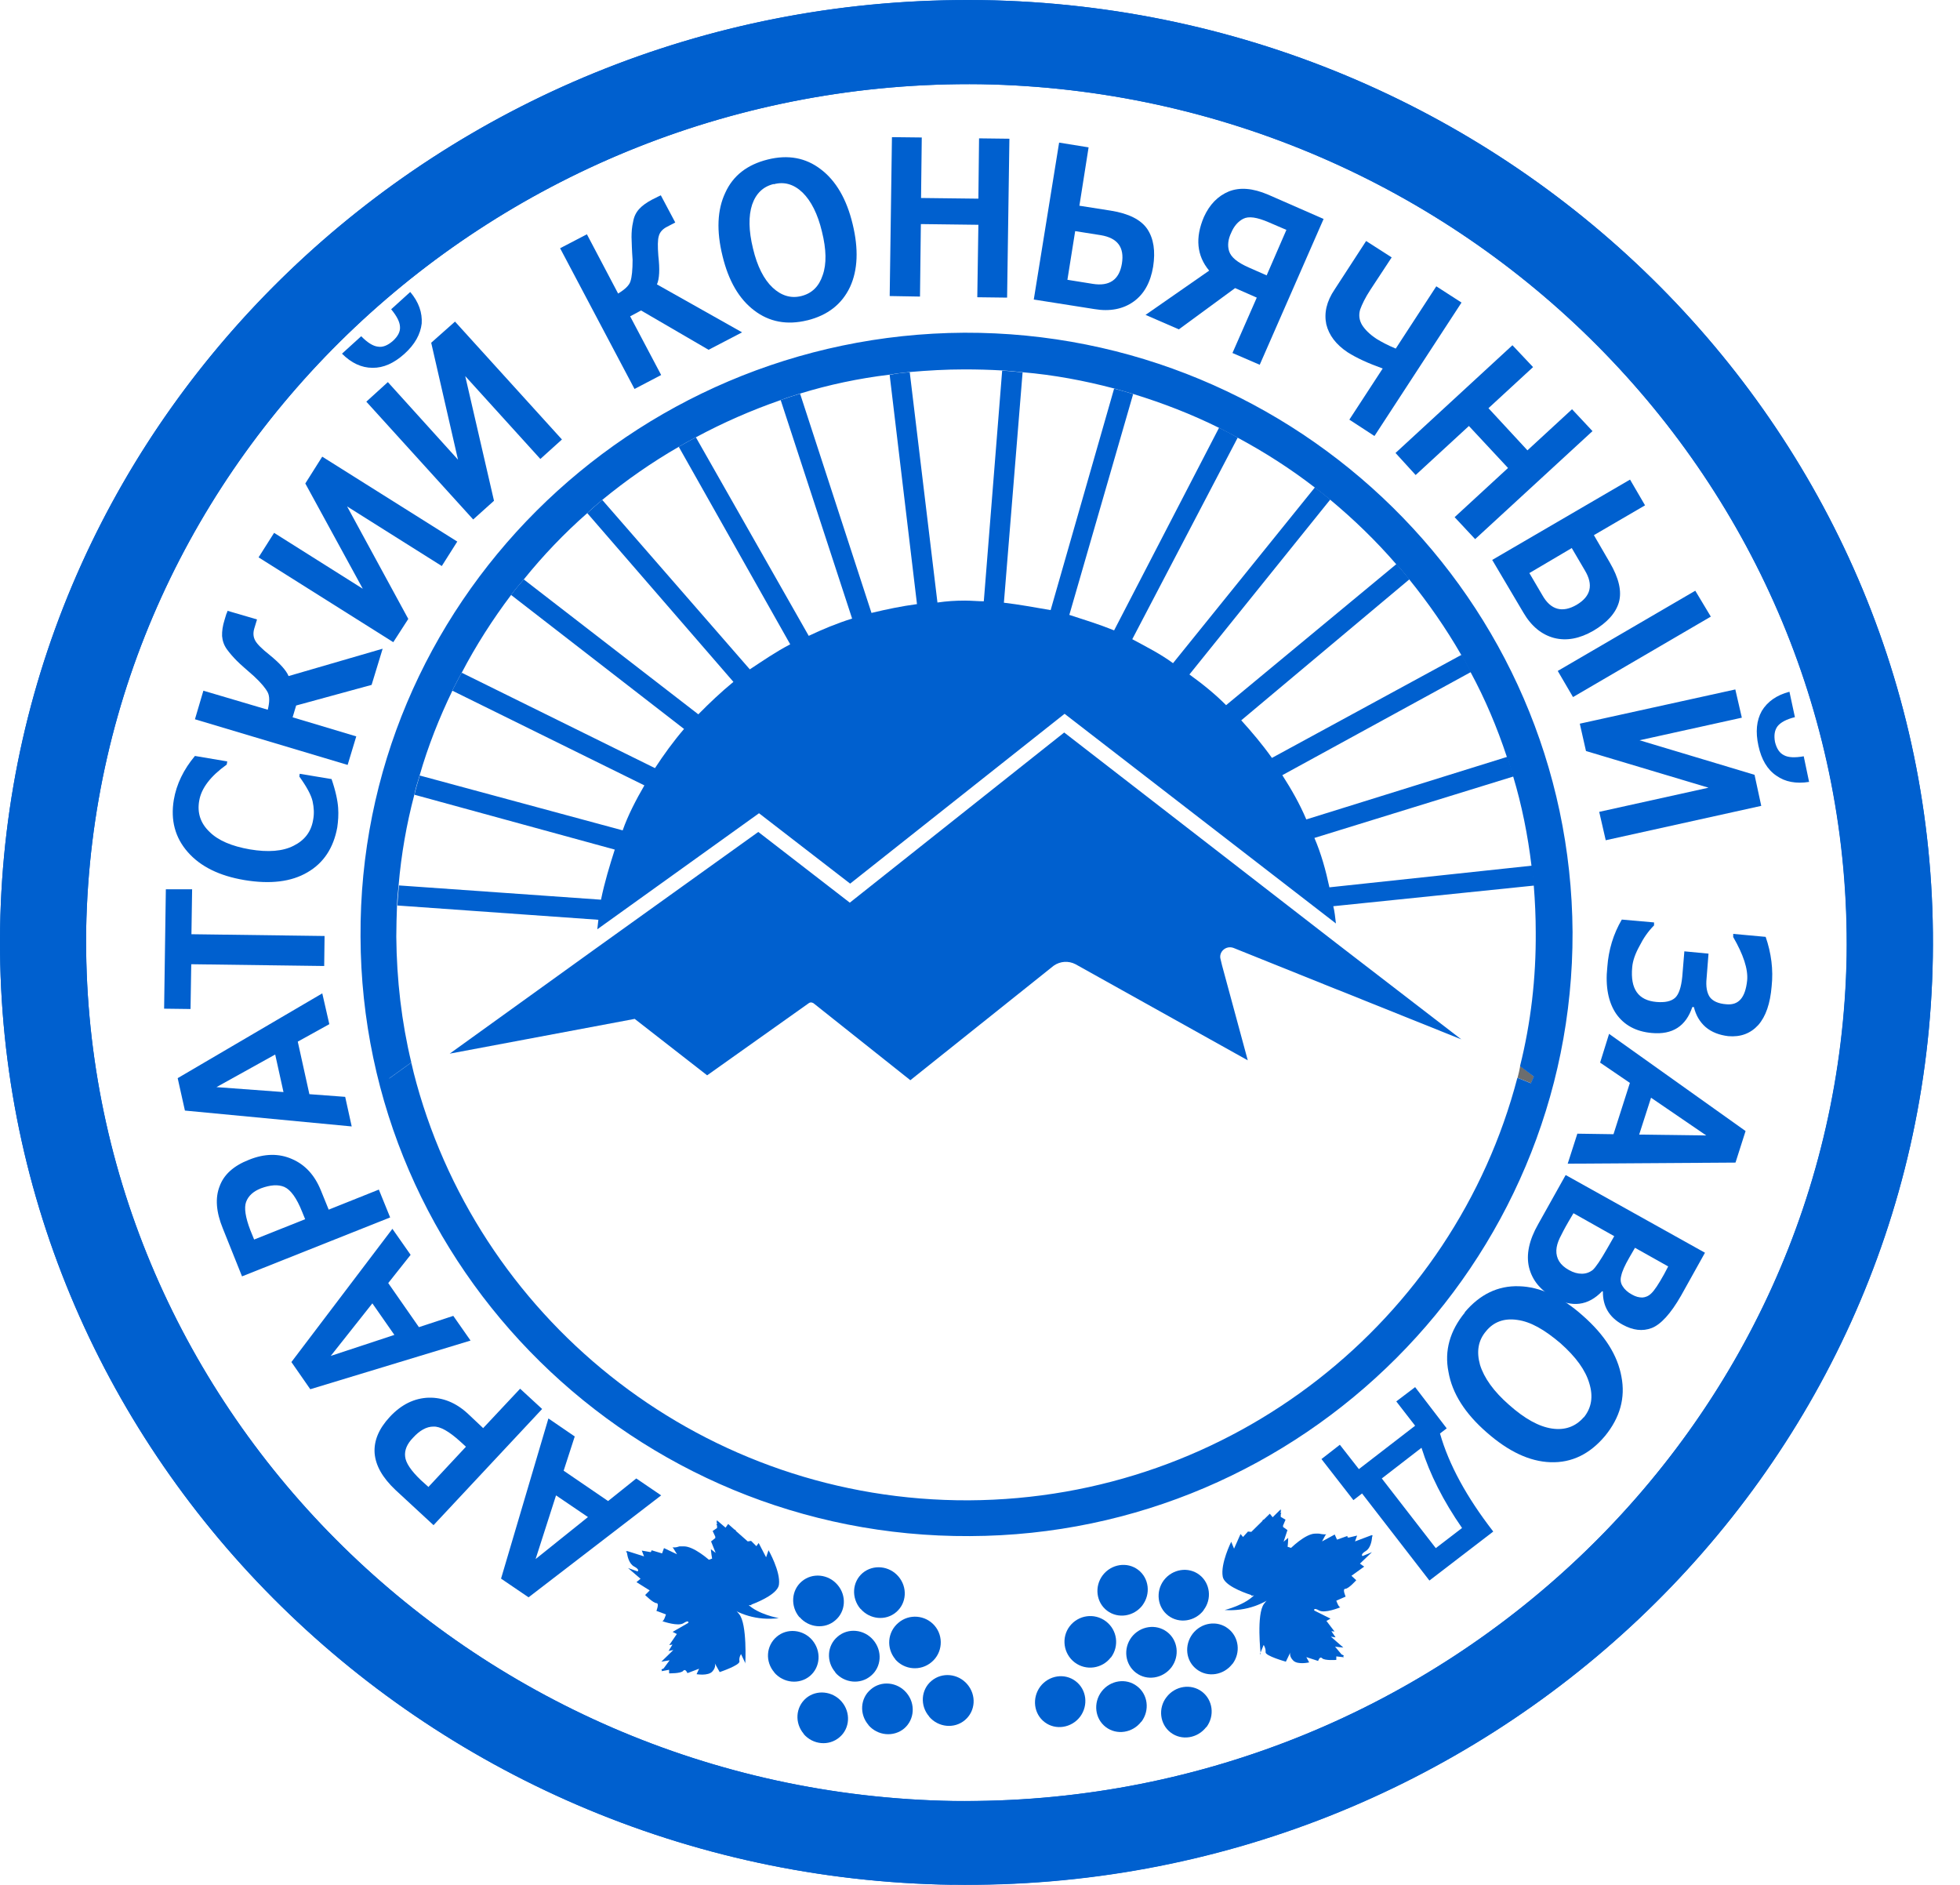 <svg width="52" height="50" viewBox="0 0 52 50" fill="none" xmlns="http://www.w3.org/2000/svg">
<path fill-rule="evenodd" clip-rule="evenodd" d="M26.022 2.234C13.153 2.066 2.515 12.124 2.286 24.651C2.117 37.179 12.432 47.555 25.297 47.775C38.143 47.943 48.767 37.886 48.991 25.353C49.164 12.825 38.859 2.454 26.017 2.234H26.022ZM25.264 49.997C11.118 49.786 -0.212 38.4 0.003 24.614C0.228 10.833 11.913 -0.208 26.055 0.003C40.178 0.213 51.499 11.604 51.279 25.381C51.059 39.167 39.387 50.207 25.26 49.992L25.264 49.997Z" fill="#0060CF"/>
<path d="M0.003 24.614C-0.212 38.4 11.118 49.786 25.26 49.997C39.387 50.212 51.059 39.172 51.279 25.386C51.499 11.604 40.178 0.218 26.055 0.003C25.919 0.003 25.788 0.003 25.653 0.003C11.689 0.003 0.223 10.963 0.003 24.614ZM25.297 47.775C12.432 47.56 2.117 37.179 2.286 24.651C2.515 12.124 13.153 2.066 26.022 2.234C38.863 2.45 49.169 12.825 48.996 25.353C48.771 37.778 38.325 47.775 25.62 47.775C25.512 47.775 25.405 47.775 25.297 47.775Z" fill="#0060CF"/>
<path fill-rule="evenodd" clip-rule="evenodd" d="M14.551 37.628L15.248 38.105L14.954 39.013L16.133 39.818L16.881 39.219L17.541 39.668L14.023 42.372L13.293 41.876L14.551 37.623V37.628ZM14.752 39.668L14.21 41.357L15.599 40.243L14.752 39.668Z" fill="#0060CF"/>
<path fill-rule="evenodd" clip-rule="evenodd" d="M12.816 37.886L13.799 36.838L14.383 37.376L11.502 40.458L10.491 39.523C10.15 39.2 9.967 38.882 9.939 38.55C9.916 38.222 10.047 37.904 10.341 37.586C10.646 37.259 10.987 37.09 11.371 37.076C11.745 37.067 12.096 37.207 12.414 37.502L12.821 37.886H12.816ZM11.371 39.439L12.362 38.377L12.208 38.236C11.913 37.97 11.679 37.834 11.497 37.843C11.315 37.843 11.132 37.946 10.954 38.143C10.8 38.302 10.73 38.466 10.748 38.634C10.762 38.802 10.903 39.013 11.169 39.266L11.371 39.448V39.439Z" fill="#0060CF"/>
<path fill-rule="evenodd" clip-rule="evenodd" d="M10.412 32.599L10.894 33.287L10.3 34.036L11.114 35.205L12.026 34.906L12.484 35.561L8.232 36.852L7.731 36.131L10.412 32.595V32.599ZM9.879 34.574L8.775 35.968L10.463 35.411L9.879 34.574Z" fill="#0060CF"/>
<path fill-rule="evenodd" clip-rule="evenodd" d="M8.718 32.089L10.051 31.556L10.351 32.295L6.421 33.858L5.911 32.585C5.733 32.15 5.705 31.776 5.827 31.467C5.939 31.159 6.197 30.925 6.604 30.766C7.02 30.597 7.404 30.593 7.75 30.747C8.096 30.897 8.348 31.173 8.512 31.575L8.723 32.094L8.718 32.089ZM6.744 32.88L8.096 32.342L8.016 32.146C7.871 31.781 7.712 31.561 7.544 31.486C7.38 31.416 7.174 31.43 6.922 31.523C6.721 31.603 6.59 31.72 6.529 31.884C6.473 32.038 6.51 32.291 6.641 32.632L6.744 32.885V32.88Z" fill="#0060CF"/>
<path fill-rule="evenodd" clip-rule="evenodd" d="M8.55 26.35L8.737 27.168L7.9 27.631L8.208 29.025L9.158 29.096L9.331 29.881L4.906 29.46L4.714 28.6L8.545 26.354L8.55 26.35ZM7.301 27.973L5.743 28.838L7.521 28.969L7.301 27.973Z" fill="#0060CF"/>
<path fill-rule="evenodd" clip-rule="evenodd" d="M5.097 23.594L5.079 24.782L8.611 24.829L8.601 25.625L5.074 25.578L5.055 26.766L4.354 26.757L4.4 23.59H5.097V23.594Z" fill="#0060CF"/>
<path fill-rule="evenodd" clip-rule="evenodd" d="M8.793 20.656C8.906 20.984 8.957 21.236 8.971 21.424C8.985 21.611 8.971 21.784 8.948 21.948C8.849 22.49 8.587 22.892 8.157 23.14C7.727 23.393 7.17 23.459 6.487 23.346C5.818 23.234 5.317 22.986 4.981 22.602C4.644 22.219 4.522 21.756 4.611 21.218C4.681 20.802 4.873 20.409 5.172 20.053L6.029 20.198L6.015 20.282C5.584 20.591 5.341 20.909 5.285 21.241C5.229 21.559 5.317 21.835 5.556 22.064C5.785 22.294 6.146 22.448 6.632 22.532C7.109 22.612 7.502 22.584 7.792 22.434C8.082 22.289 8.255 22.064 8.307 21.751C8.339 21.587 8.33 21.424 8.293 21.255C8.255 21.087 8.134 20.867 7.942 20.6L7.951 20.526L8.793 20.666V20.656Z" fill="#0060CF"/>
<path fill-rule="evenodd" clip-rule="evenodd" d="M10.149 17.218L9.859 18.168L7.857 18.715L7.763 19.028L9.452 19.534L9.223 20.291L5.172 19.08L5.396 18.322L7.104 18.827C7.155 18.621 7.155 18.472 7.104 18.369C7.048 18.261 6.931 18.116 6.734 17.934C6.538 17.761 6.383 17.63 6.285 17.531C6.187 17.433 6.098 17.33 6.019 17.223C5.939 17.11 5.902 16.994 5.892 16.872C5.888 16.745 5.906 16.605 5.958 16.442C5.976 16.381 5.991 16.329 6.005 16.287C6.028 16.245 6.033 16.212 6.037 16.203L6.819 16.432L6.744 16.68C6.711 16.797 6.72 16.9 6.772 16.994C6.823 17.087 6.95 17.213 7.146 17.368C7.427 17.597 7.595 17.784 7.656 17.934L10.149 17.209V17.218Z" fill="#0060CF"/>
<path fill-rule="evenodd" clip-rule="evenodd" d="M12.133 14.364L11.721 15.015L9.209 13.434L10.832 16.418L10.434 17.035L6.86 14.785L7.272 14.135L9.625 15.618L8.1 12.825L8.549 12.114L12.128 14.364H12.133Z" fill="#0060CF"/>
<path fill-rule="evenodd" clip-rule="evenodd" d="M10.884 7.745C11.113 8.016 11.206 8.297 11.188 8.582C11.155 8.868 11.005 9.139 10.729 9.387C10.453 9.635 10.173 9.761 9.883 9.757C9.592 9.757 9.321 9.63 9.073 9.382L9.583 8.919C9.747 9.088 9.897 9.181 10.023 9.195C10.154 9.219 10.285 9.163 10.421 9.046C10.556 8.924 10.622 8.798 10.612 8.671C10.608 8.54 10.528 8.386 10.378 8.204L10.884 7.745ZM14.911 11.656L14.336 12.175L12.343 9.977L13.106 13.284L12.554 13.78L9.719 10.655L10.29 10.136L12.151 12.194L11.44 9.092L12.072 8.531L14.911 11.661V11.656Z" fill="#0060CF"/>
<path fill-rule="evenodd" clip-rule="evenodd" d="M19.688 8.816L18.799 9.279L17.008 8.236L16.718 8.391L17.541 9.948L16.834 10.318L14.86 6.585L15.571 6.215L16.399 7.787C16.577 7.679 16.694 7.572 16.727 7.46C16.764 7.347 16.783 7.16 16.783 6.894C16.764 6.632 16.76 6.435 16.755 6.29C16.755 6.154 16.764 6.023 16.797 5.883C16.82 5.747 16.872 5.64 16.956 5.546C17.036 5.457 17.153 5.373 17.302 5.294C17.358 5.266 17.41 5.238 17.452 5.219C17.494 5.2 17.522 5.186 17.532 5.181L17.915 5.902L17.691 6.019C17.583 6.075 17.508 6.154 17.48 6.257C17.447 6.36 17.447 6.533 17.466 6.786C17.508 7.146 17.494 7.399 17.429 7.544L19.688 8.816Z" fill="#0060CF"/>
<path fill-rule="evenodd" clip-rule="evenodd" d="M21.414 8.498C20.881 8.629 20.408 8.54 20.011 8.236C19.608 7.932 19.328 7.45 19.169 6.791C19.005 6.126 19.028 5.565 19.243 5.111C19.449 4.658 19.823 4.368 20.366 4.232C20.909 4.096 21.377 4.185 21.774 4.489C22.177 4.793 22.462 5.28 22.621 5.944C22.78 6.599 22.761 7.16 22.551 7.614C22.336 8.068 21.961 8.363 21.419 8.498H21.414ZM20.525 4.882C20.249 4.948 20.057 5.13 19.954 5.429C19.856 5.729 19.861 6.117 19.978 6.594C20.09 7.067 20.268 7.413 20.497 7.628C20.726 7.843 20.984 7.923 21.26 7.853C21.54 7.783 21.727 7.6 21.826 7.301C21.933 7.001 21.924 6.618 21.807 6.145C21.695 5.673 21.517 5.327 21.292 5.107C21.063 4.887 20.806 4.812 20.53 4.887L20.525 4.882Z" fill="#0060CF"/>
<path fill-rule="evenodd" clip-rule="evenodd" d="M26.719 7.895L25.928 7.885L25.957 5.963L24.431 5.944L24.408 7.867L23.604 7.853L23.664 3.638L24.455 3.647L24.436 5.252L25.957 5.27L25.975 3.67L26.78 3.68L26.719 7.895Z" fill="#0060CF"/>
<path fill-rule="evenodd" clip-rule="evenodd" d="M27.426 7.951L28.099 3.783L28.881 3.909L28.637 5.457L29.47 5.588C29.943 5.663 30.27 5.827 30.438 6.075C30.607 6.328 30.658 6.66 30.593 7.076C30.523 7.492 30.354 7.801 30.073 8.002C29.797 8.199 29.447 8.269 29.035 8.199L27.43 7.946L27.426 7.951ZM28.525 6.131L28.319 7.422L28.993 7.53C29.433 7.6 29.695 7.422 29.765 6.992C29.835 6.557 29.648 6.314 29.208 6.239L28.525 6.131Z" fill="#0060CF"/>
<path fill-rule="evenodd" clip-rule="evenodd" d="M33.423 9.677L32.698 9.364L33.343 7.895L32.768 7.642L31.276 8.737L30.392 8.353L32.08 7.179C31.748 6.781 31.706 6.304 31.94 5.757C32.09 5.425 32.31 5.2 32.6 5.079C32.894 4.962 33.236 4.99 33.643 5.163L35.116 5.808L33.423 9.672V9.677ZM33.605 7.305L34.129 6.098L33.661 5.897C33.348 5.762 33.128 5.729 32.983 5.804C32.848 5.874 32.74 5.995 32.665 6.173C32.581 6.346 32.562 6.515 32.609 6.664C32.66 6.823 32.829 6.964 33.138 7.099L33.605 7.305Z" fill="#0060CF"/>
<path fill-rule="evenodd" clip-rule="evenodd" d="M36.459 11.562L35.799 11.132L36.684 9.775C36.305 9.64 35.996 9.499 35.753 9.345C35.444 9.139 35.257 8.891 35.187 8.601C35.126 8.306 35.191 7.998 35.411 7.675L36.244 6.393L36.922 6.828L36.356 7.689C36.221 7.895 36.136 8.072 36.085 8.213C36.043 8.358 36.061 8.493 36.136 8.62C36.216 8.746 36.337 8.868 36.52 8.989C36.651 9.069 36.815 9.158 37.03 9.247L38.106 7.595L38.775 8.026L36.468 11.562H36.459Z" fill="#0060CF"/>
<path fill-rule="evenodd" clip-rule="evenodd" d="M39.134 14.299L38.592 13.719L40.009 12.414L38.971 11.3L37.558 12.601L37.024 12.016L40.126 9.158L40.673 9.738L39.49 10.828L40.524 11.946L41.707 10.856L42.25 11.436L39.139 14.299H39.134Z" fill="#0060CF"/>
<path fill-rule="evenodd" clip-rule="evenodd" d="M41.73 18.486L41.328 17.798L44.977 15.67L45.389 16.357L41.735 18.49L41.73 18.486ZM39.593 14.851L43.246 12.722L43.644 13.405L42.287 14.196L42.708 14.921C42.951 15.337 43.031 15.684 42.951 15.974C42.867 16.264 42.638 16.516 42.273 16.732C41.908 16.942 41.562 17.008 41.23 16.923C40.898 16.834 40.626 16.61 40.416 16.25L39.588 14.851H39.593ZM41.702 14.537L40.575 15.202L40.921 15.791C41.141 16.18 41.45 16.264 41.829 16.044C42.208 15.819 42.278 15.515 42.048 15.132L41.702 14.542V14.537Z" fill="#0060CF"/>
<path fill-rule="evenodd" clip-rule="evenodd" d="M47.999 20.741C47.653 20.797 47.358 20.741 47.129 20.577C46.886 20.413 46.731 20.146 46.652 19.782C46.572 19.417 46.6 19.113 46.741 18.86C46.891 18.612 47.134 18.439 47.475 18.35L47.62 19.024C47.391 19.08 47.241 19.164 47.162 19.262C47.082 19.365 47.059 19.506 47.092 19.683C47.134 19.856 47.213 19.978 47.33 20.034C47.443 20.095 47.616 20.104 47.854 20.062L47.995 20.736L47.999 20.741ZM42.601 22.289L42.428 21.536L45.328 20.895L42.077 19.922L41.913 19.197L46.039 18.289L46.212 19.038L43.499 19.637L46.549 20.553L46.727 21.377L42.601 22.289Z" fill="#0060CF"/>
<path fill-rule="evenodd" clip-rule="evenodd" d="M43.036 24.394L43.883 24.469V24.548C43.728 24.703 43.602 24.885 43.499 25.091C43.387 25.292 43.317 25.484 43.303 25.662C43.251 26.233 43.462 26.537 43.948 26.579C44.168 26.597 44.332 26.565 44.439 26.471C44.538 26.382 44.603 26.195 44.631 25.914L44.687 25.236L45.328 25.297L45.277 25.947C45.253 26.172 45.286 26.335 45.361 26.448C45.44 26.555 45.585 26.625 45.801 26.64C46.133 26.672 46.306 26.457 46.353 26.008C46.381 25.704 46.25 25.32 45.983 24.857V24.773L46.844 24.852C46.993 25.283 47.05 25.723 47.003 26.162C46.965 26.621 46.849 26.962 46.647 27.192C46.441 27.416 46.179 27.514 45.852 27.486C45.618 27.458 45.412 27.383 45.249 27.243C45.09 27.103 44.991 26.925 44.94 26.714H44.898C44.729 27.22 44.374 27.453 43.822 27.402C43.401 27.365 43.087 27.192 42.877 26.892C42.671 26.588 42.587 26.172 42.643 25.652C42.676 25.199 42.802 24.778 43.027 24.394H43.036Z" fill="#0060CF"/>
<path fill-rule="evenodd" clip-rule="evenodd" d="M41.591 30.873L41.848 30.073L42.807 30.087L43.242 28.726L42.452 28.188L42.69 27.425L46.311 30.003L46.044 30.84L41.6 30.869L41.591 30.873ZM43.49 30.097L45.268 30.12L43.803 29.119L43.49 30.092V30.097Z" fill="#0060CF"/>
<path fill-rule="evenodd" clip-rule="evenodd" d="M41.544 31.173L45.234 33.231L44.598 34.372C44.322 34.854 44.06 35.135 43.822 35.228C43.578 35.322 43.321 35.289 43.05 35.14C42.69 34.943 42.521 34.648 42.526 34.26L42.507 34.251C42.138 34.639 41.703 34.695 41.207 34.414C40.861 34.218 40.65 33.956 40.566 33.619C40.486 33.282 40.566 32.899 40.809 32.473L41.534 31.177L41.544 31.173ZM44.261 33.596L43.377 33.1L43.228 33.357C43.106 33.568 43.036 33.727 43.013 33.839C42.984 33.942 42.994 34.036 43.05 34.12C43.101 34.204 43.186 34.283 43.303 34.344C43.396 34.396 43.48 34.419 43.574 34.419C43.653 34.414 43.738 34.382 43.812 34.307C43.887 34.237 43.999 34.073 44.149 33.802L44.257 33.596H44.261ZM42.825 32.791L41.745 32.183L41.618 32.398C41.506 32.59 41.431 32.74 41.38 32.843C41.328 32.955 41.296 33.058 41.291 33.165C41.286 33.273 41.314 33.376 41.366 33.46C41.422 33.549 41.506 33.624 41.623 33.689C41.749 33.76 41.857 33.788 41.969 33.788C42.072 33.788 42.17 33.755 42.255 33.689C42.334 33.619 42.465 33.427 42.643 33.114L42.83 32.786L42.825 32.791Z" fill="#0060CF"/>
<path fill-rule="evenodd" clip-rule="evenodd" d="M38.859 34.812C39.261 34.335 39.743 34.101 40.3 34.12C40.857 34.134 41.427 34.396 41.993 34.901C42.578 35.416 42.915 35.949 43.018 36.52C43.126 37.081 42.98 37.605 42.583 38.091C42.181 38.569 41.703 38.807 41.137 38.788C40.581 38.77 40.019 38.503 39.444 37.998C38.864 37.492 38.527 36.959 38.429 36.393C38.316 35.832 38.466 35.303 38.864 34.817L38.859 34.812ZM42.022 37.596C42.223 37.347 42.274 37.048 42.166 36.697C42.064 36.346 41.811 35.996 41.399 35.631C40.974 35.27 40.609 35.06 40.253 35.013C39.907 34.962 39.626 35.065 39.425 35.313C39.215 35.56 39.168 35.855 39.266 36.206C39.374 36.552 39.626 36.908 40.038 37.268C40.45 37.633 40.824 37.843 41.175 37.895C41.521 37.946 41.802 37.843 42.017 37.596H42.022Z" fill="#0060CF"/>
<path fill-rule="evenodd" clip-rule="evenodd" d="M35.06 38.704L35.547 38.325L36.052 38.971L37.544 37.82L37.044 37.175L37.544 36.796L38.382 37.89L38.204 38.026C38.438 38.849 38.91 39.715 39.617 40.627L37.923 41.927L36.136 39.617L35.907 39.794L35.056 38.7L35.06 38.704ZM36.66 39.219L38.092 41.067L38.789 40.533C38.293 39.818 37.933 39.107 37.713 38.405L36.66 39.219Z" fill="#0060CF"/>
<path fill-rule="evenodd" clip-rule="evenodd" d="M40.697 28.558L40.617 28.735L40.262 28.59C40.29 28.483 40.313 28.384 40.332 28.277L40.697 28.558Z" fill="#6C6D6E"/>
<path d="M10.575 23.487L15.945 23.866C16.043 23.388 16.174 22.967 16.31 22.537L10.996 21.082C11.033 20.914 11.085 20.741 11.136 20.572L16.52 22.027C16.661 21.625 16.876 21.213 17.096 20.834L12.002 18.322V18.313C12.081 18.163 12.161 17.999 12.249 17.845L17.377 20.376C17.606 20.025 17.863 19.669 18.148 19.337L13.559 15.782C13.667 15.637 13.779 15.501 13.896 15.37L18.527 18.949C18.817 18.654 19.122 18.364 19.458 18.088L15.58 13.611C15.707 13.494 15.838 13.377 15.978 13.261L19.893 17.756C20.249 17.522 20.586 17.288 20.965 17.092L18.008 11.852C18.158 11.764 18.308 11.684 18.462 11.6L21.456 16.867C21.811 16.699 22.2 16.535 22.607 16.409L20.712 10.613C20.88 10.552 21.049 10.496 21.227 10.444L23.121 16.259C23.528 16.161 23.916 16.081 24.328 16.025L23.603 9.944C23.781 9.906 23.959 9.888 24.136 9.874L24.871 15.983C25.128 15.946 25.348 15.932 25.605 15.932C25.764 15.932 25.942 15.95 26.101 15.95L26.588 9.832C26.775 9.841 26.953 9.86 27.13 9.878L26.634 15.988C27.041 16.035 27.458 16.114 27.874 16.184L29.558 10.309C29.727 10.355 29.895 10.398 30.063 10.454L28.37 16.311C28.786 16.446 29.165 16.563 29.558 16.722L32.342 11.347C32.51 11.427 32.678 11.516 32.837 11.609L30.04 16.956C30.405 17.153 30.793 17.349 31.121 17.592L34.886 12.928C35.027 13.036 35.162 13.144 35.293 13.251L31.556 17.892C31.921 18.154 32.257 18.43 32.529 18.706L37.048 14.963C37.174 15.099 37.286 15.235 37.394 15.366L32.931 19.108C33.207 19.412 33.488 19.744 33.745 20.105L38.779 17.368C38.867 17.522 38.956 17.672 39.026 17.826L34.021 20.563C34.26 20.937 34.479 21.316 34.657 21.737L39.99 20.076C40.051 20.245 40.107 20.418 40.158 20.596L34.872 22.228C35.05 22.64 35.172 23.08 35.27 23.538L40.645 22.963C40.673 23.136 40.687 23.314 40.706 23.491L35.373 24.039C35.41 24.184 35.424 24.343 35.443 24.497L28.244 18.935L22.555 23.44L20.137 21.573L15.847 24.651C15.856 24.563 15.866 24.488 15.875 24.399L10.542 24.02C10.551 23.842 10.57 23.669 10.584 23.491L10.575 23.487ZM35.476 26.251L32.73 25.147C32.524 25.068 32.323 25.255 32.384 25.451L32.421 25.606L33.104 28.127L28.534 25.578C28.346 25.48 28.127 25.498 27.958 25.615L24.15 28.656L24.141 28.646L21.582 26.612C21.535 26.584 21.493 26.584 21.456 26.612L18.761 28.525L16.839 27.028L11.931 27.95L15.786 25.175L20.118 22.069L22.546 23.945L28.234 19.431L35.48 25.04L38.769 27.571L35.48 26.251H35.476Z" fill="#0060CF"/>
<path d="M25.732 40.748C16.839 40.795 9.593 33.652 9.565 24.848C9.513 16.049 16.713 8.877 25.582 8.826C34.442 8.798 41.67 15.922 41.721 24.726C41.749 33.521 34.564 40.716 25.732 40.748ZM10.341 28.82L10.327 28.609L10.912 28.188C10.954 28.375 11.001 28.562 11.052 28.745C12.825 35.144 18.734 39.827 25.704 39.799C32.693 39.761 38.578 35.018 40.257 28.59L40.613 28.735L40.692 28.558L40.327 28.282C40.613 27.14 40.753 25.947 40.744 24.731C40.744 24.319 40.725 23.908 40.692 23.491C40.673 23.314 40.655 23.131 40.631 22.963C40.533 22.149 40.374 21.358 40.145 20.596C40.093 20.413 40.037 20.245 39.977 20.076C39.719 19.295 39.401 18.542 39.013 17.826C38.943 17.672 38.854 17.522 38.765 17.368C38.358 16.661 37.895 15.997 37.385 15.366C37.277 15.23 37.165 15.094 37.039 14.963C36.505 14.346 35.921 13.78 35.285 13.251C35.154 13.144 35.018 13.036 34.877 12.928C34.241 12.437 33.558 11.998 32.833 11.609C32.674 11.52 32.506 11.431 32.337 11.347C31.612 10.987 30.85 10.692 30.059 10.449C29.891 10.398 29.722 10.351 29.554 10.304C28.773 10.098 27.959 9.944 27.126 9.874C26.948 9.855 26.77 9.836 26.588 9.827C26.261 9.808 25.924 9.799 25.587 9.799C25.1 9.799 24.614 9.827 24.132 9.869C23.954 9.888 23.776 9.906 23.599 9.939C22.785 10.037 21.985 10.206 21.227 10.44C21.049 10.496 20.881 10.547 20.712 10.613C19.931 10.884 19.183 11.212 18.462 11.6C18.313 11.679 18.158 11.764 18.009 11.852C17.293 12.264 16.61 12.741 15.978 13.261C15.838 13.377 15.702 13.494 15.581 13.611C14.968 14.149 14.402 14.743 13.897 15.37C13.78 15.506 13.667 15.637 13.56 15.782C13.073 16.427 12.629 17.12 12.25 17.845C12.161 17.999 12.082 18.158 12.002 18.313V18.322C11.656 19.038 11.356 19.791 11.132 20.572C11.08 20.741 11.024 20.914 10.992 21.082C10.786 21.863 10.645 22.663 10.575 23.487C10.556 23.664 10.538 23.837 10.533 24.015C10.524 24.291 10.514 24.572 10.514 24.848C10.524 25.994 10.655 27.117 10.912 28.183L10.327 28.604L10.341 28.815V28.82Z" fill="#0060CF"/>
<path fill-rule="evenodd" clip-rule="evenodd" d="M22.158 44.364C22.401 44.65 22.827 44.692 23.107 44.453C23.388 44.219 23.416 43.794 23.168 43.504C22.925 43.218 22.499 43.176 22.223 43.415C21.942 43.649 21.915 44.075 22.162 44.36L22.158 44.364Z" fill="#0060CF"/>
<path fill-rule="evenodd" clip-rule="evenodd" d="M18.416 41.525C18.697 42.222 19.497 43.069 20.662 42.924C20.662 42.924 20.105 42.826 19.834 42.55C19.834 42.55 20.18 42.461 20.217 41.923C20.259 41.38 19.539 41.099 19.539 41.099L18.416 41.525Z" fill="#0060CF"/>
<path fill-rule="evenodd" clip-rule="evenodd" d="M21.213 42.896C21.457 43.181 21.882 43.223 22.158 42.985C22.439 42.751 22.467 42.325 22.219 42.04C21.976 41.754 21.55 41.712 21.27 41.951C20.994 42.185 20.965 42.61 21.209 42.9L21.213 42.896Z" fill="#0060CF"/>
<path fill-rule="evenodd" clip-rule="evenodd" d="M20.54 44.364C20.783 44.65 21.209 44.692 21.489 44.458C21.77 44.219 21.793 43.798 21.55 43.508C21.307 43.223 20.881 43.181 20.605 43.419C20.324 43.658 20.296 44.079 20.544 44.364H20.54Z" fill="#0060CF"/>
<path fill-rule="evenodd" clip-rule="evenodd" d="M21.321 45.997C21.564 46.282 21.99 46.325 22.27 46.086C22.551 45.852 22.575 45.426 22.331 45.141C22.088 44.856 21.662 44.814 21.386 45.047C21.106 45.286 21.078 45.707 21.326 45.997H21.321Z" fill="#0060CF"/>
<path fill-rule="evenodd" clip-rule="evenodd" d="M23.038 45.759C23.281 46.044 23.706 46.086 23.987 45.852C24.263 45.618 24.296 45.193 24.048 44.903C23.805 44.617 23.379 44.575 23.103 44.814C22.822 45.048 22.794 45.473 23.042 45.759H23.038Z" fill="#0060CF"/>
<path fill-rule="evenodd" clip-rule="evenodd" d="M24.652 45.539C24.895 45.824 25.321 45.866 25.601 45.628C25.882 45.389 25.91 44.968 25.662 44.678C25.419 44.393 24.993 44.351 24.712 44.589C24.432 44.823 24.404 45.249 24.652 45.534V45.539Z" fill="#0060CF"/>
<path fill-rule="evenodd" clip-rule="evenodd" d="M22.831 42.676C23.075 42.961 23.5 43.003 23.776 42.765C24.057 42.526 24.08 42.105 23.837 41.82C23.594 41.534 23.168 41.492 22.887 41.726C22.607 41.965 22.583 42.386 22.826 42.676H22.831Z" fill="#0060CF"/>
<path fill-rule="evenodd" clip-rule="evenodd" d="M23.749 44.014C23.992 44.299 24.427 44.337 24.717 44.089C25.007 43.845 25.04 43.41 24.797 43.125C24.553 42.84 24.118 42.802 23.833 43.05C23.543 43.293 23.51 43.724 23.753 44.014H23.749Z" fill="#0060CF"/>
<path fill-rule="evenodd" clip-rule="evenodd" d="M19.773 44.135C19.773 44.135 19.829 43.078 19.609 42.816C19.581 42.783 19.562 42.76 19.543 42.737L19.525 42.704C19.525 42.704 19.52 42.676 19.525 42.662C19.553 42.671 19.59 42.676 19.628 42.662C19.628 42.662 19.674 42.648 19.744 42.629C19.749 42.629 19.754 42.638 19.763 42.643C19.801 42.596 19.857 42.568 19.922 42.582C19.927 42.582 19.936 42.582 19.941 42.578C19.936 42.578 19.932 42.573 19.927 42.568C20.222 42.456 20.638 42.255 20.666 42.035C20.713 41.689 20.39 41.123 20.39 41.123L20.325 41.31L20.128 40.931L20.067 41.015L19.927 40.875L19.838 40.889L19.525 40.613C19.525 40.613 19.515 40.589 19.511 40.58C19.501 40.58 19.497 40.58 19.492 40.58L19.319 40.426L19.249 40.524L19.019 40.327V40.388C19.019 40.388 19.019 40.379 19.019 40.374C19.019 40.374 19.001 40.351 19.005 40.37C19.01 40.379 19.019 40.388 19.024 40.402V40.43C19.024 40.43 19.01 40.426 19.005 40.421C19.005 40.435 19.019 40.454 19.024 40.472V40.533L18.907 40.613L18.977 40.762C18.977 40.762 18.977 40.791 18.977 40.8L18.865 40.889L18.987 41.193L18.86 41.095C18.86 41.095 18.879 41.357 18.93 41.487C18.785 41.343 18.402 41.024 18.149 41.02C18.098 41.02 18.06 41.02 18.028 41.02C17.981 41.038 17.934 41.048 17.887 41.048C17.873 41.048 17.855 41.048 17.841 41.048C17.85 41.057 17.855 41.062 17.864 41.071L17.962 41.23L17.616 41.066L17.565 41.207L17.284 41.123V41.155C17.284 41.155 17.27 41.155 17.265 41.155C17.265 41.16 17.27 41.165 17.274 41.169C17.274 41.169 17.274 41.169 17.27 41.165C17.261 41.165 17.261 41.169 17.265 41.174L17.027 41.132L17.087 41.286L16.629 41.141C16.629 41.141 16.629 41.151 16.629 41.16C16.629 41.16 16.624 41.155 16.62 41.155C16.606 41.141 16.606 41.165 16.615 41.169C16.62 41.179 16.629 41.179 16.634 41.188V41.197C16.648 41.296 16.694 41.483 16.821 41.553C16.989 41.642 16.914 41.684 16.914 41.684L16.662 41.595L16.994 41.88L16.886 41.969L17.237 42.189L17.116 42.311C17.116 42.311 17.326 42.521 17.415 42.526C17.499 42.526 17.415 42.732 17.415 42.732L17.668 42.825C17.668 42.825 17.611 43.022 17.565 43.003C17.607 43.017 17.99 43.148 18.131 43.059C18.29 42.956 18.262 43.05 18.262 43.05L17.845 43.289L17.957 43.345L17.756 43.639L17.841 43.625L17.738 43.794L17.864 43.77L17.546 44.079L17.766 44.042L17.607 44.257C17.607 44.257 17.574 44.276 17.55 44.285C17.546 44.294 17.56 44.308 17.565 44.308L17.55 44.332L17.752 44.294V44.388C17.752 44.388 18.065 44.397 18.126 44.322C18.187 44.252 18.238 44.383 18.238 44.383L18.547 44.266L18.481 44.411C18.481 44.411 18.785 44.463 18.898 44.341C19.01 44.219 18.963 44.121 18.963 44.121L19.094 44.355C19.094 44.355 19.637 44.173 19.618 44.07C19.599 43.967 19.66 43.878 19.66 43.878L19.777 44.126L19.773 44.135Z" fill="#0060CF"/>
<path fill-rule="evenodd" clip-rule="evenodd" d="M31.079 44.229C30.849 44.528 30.428 44.594 30.139 44.374C29.848 44.154 29.792 43.733 30.021 43.429C30.251 43.13 30.672 43.069 30.962 43.289C31.252 43.508 31.303 43.929 31.079 44.229Z" fill="#0060CF"/>
<path fill-rule="evenodd" clip-rule="evenodd" d="M34.653 41.188C34.414 41.899 33.661 42.788 32.491 42.709C32.491 42.709 33.038 42.578 33.296 42.292C33.296 42.292 32.945 42.222 32.875 41.684C32.805 41.146 33.506 40.823 33.506 40.823L34.653 41.188Z" fill="#0060CF"/>
<path fill-rule="evenodd" clip-rule="evenodd" d="M31.935 42.713C31.706 43.013 31.285 43.078 30.995 42.858C30.705 42.638 30.653 42.217 30.878 41.918C31.107 41.619 31.528 41.553 31.818 41.773C32.108 41.993 32.16 42.419 31.93 42.713H31.935Z" fill="#0060CF"/>
<path fill-rule="evenodd" clip-rule="evenodd" d="M32.694 44.14C32.464 44.439 32.043 44.505 31.753 44.285C31.459 44.065 31.412 43.644 31.641 43.34C31.87 43.041 32.291 42.975 32.581 43.2C32.871 43.42 32.923 43.841 32.698 44.14H32.694Z" fill="#0060CF"/>
<path fill-rule="evenodd" clip-rule="evenodd" d="M32.001 45.815C31.771 46.114 31.35 46.18 31.06 45.96C30.77 45.74 30.719 45.314 30.948 45.02C31.177 44.72 31.598 44.655 31.888 44.874C32.178 45.094 32.234 45.515 32.005 45.819L32.001 45.815Z" fill="#0060CF"/>
<path fill-rule="evenodd" clip-rule="evenodd" d="M30.279 45.67C30.05 45.969 29.629 46.035 29.339 45.815C29.049 45.595 28.997 45.174 29.226 44.87C29.456 44.571 29.877 44.505 30.167 44.73C30.457 44.949 30.508 45.37 30.284 45.67H30.279Z" fill="#0060CF"/>
<path fill-rule="evenodd" clip-rule="evenodd" d="M28.656 45.539C28.427 45.838 28.006 45.904 27.716 45.684C27.425 45.464 27.374 45.043 27.599 44.739C27.828 44.439 28.249 44.374 28.539 44.598C28.829 44.818 28.88 45.239 28.656 45.539Z" fill="#0060CF"/>
<path fill-rule="evenodd" clip-rule="evenodd" d="M30.312 42.582C30.083 42.882 29.662 42.947 29.372 42.727C29.082 42.507 29.03 42.086 29.255 41.787C29.484 41.487 29.905 41.422 30.195 41.642C30.485 41.862 30.537 42.283 30.307 42.587L30.312 42.582Z" fill="#0060CF"/>
<path fill-rule="evenodd" clip-rule="evenodd" d="M29.47 43.967C29.241 44.266 28.811 44.327 28.511 44.098C28.212 43.869 28.151 43.438 28.38 43.139C28.61 42.84 29.035 42.779 29.339 43.008C29.643 43.237 29.7 43.663 29.475 43.967H29.47Z" fill="#0060CF"/>
<path fill-rule="evenodd" clip-rule="evenodd" d="M33.446 43.869C33.446 43.869 33.329 42.816 33.535 42.545C33.558 42.512 33.577 42.489 33.596 42.465L33.61 42.428C33.61 42.428 33.614 42.4 33.61 42.386C33.586 42.395 33.544 42.404 33.507 42.395C33.507 42.395 33.46 42.381 33.39 42.367L33.376 42.381C33.339 42.334 33.278 42.311 33.212 42.33C33.208 42.33 33.198 42.33 33.194 42.325C33.194 42.325 33.203 42.32 33.208 42.316C32.908 42.217 32.478 42.039 32.44 41.824C32.375 41.478 32.665 40.898 32.665 40.898L32.74 41.081L32.913 40.692L32.978 40.772L33.109 40.627L33.198 40.636L33.493 40.346C33.493 40.346 33.498 40.323 33.507 40.313C33.516 40.313 33.521 40.313 33.526 40.313L33.689 40.154L33.764 40.248L33.979 40.037V40.098C33.979 40.098 33.984 40.089 33.979 40.084C33.979 40.084 33.998 40.061 33.993 40.075C33.989 40.084 33.984 40.093 33.975 40.108V40.136C33.975 40.136 33.989 40.131 33.993 40.122C33.993 40.14 33.984 40.154 33.979 40.173V40.239L34.106 40.313L34.04 40.468C34.04 40.468 34.04 40.496 34.04 40.505L34.157 40.589L34.054 40.898L34.176 40.795C34.176 40.795 34.176 41.057 34.124 41.193C34.26 41.038 34.63 40.697 34.877 40.683C34.929 40.683 34.966 40.678 34.999 40.683C35.046 40.692 35.093 40.702 35.139 40.702C35.154 40.702 35.172 40.702 35.186 40.702C35.177 40.711 35.172 40.716 35.163 40.725L35.074 40.889L35.411 40.706L35.472 40.842L35.748 40.744V40.776C35.748 40.776 35.762 40.776 35.766 40.776C35.766 40.781 35.762 40.786 35.757 40.791C35.757 40.791 35.757 40.786 35.762 40.786C35.771 40.786 35.771 40.791 35.766 40.791L36.005 40.734L35.949 40.889L36.398 40.72C36.398 40.72 36.398 40.73 36.398 40.739C36.398 40.734 36.403 40.734 36.407 40.734C36.421 40.72 36.421 40.744 36.417 40.748C36.412 40.758 36.403 40.758 36.398 40.767L36.403 40.776C36.393 40.875 36.361 41.066 36.239 41.141C36.075 41.24 36.15 41.277 36.15 41.277L36.398 41.174L36.08 41.478L36.192 41.558L35.855 41.801L35.982 41.918C35.982 41.918 35.785 42.142 35.691 42.147C35.607 42.147 35.701 42.353 35.701 42.353L35.453 42.461C35.453 42.461 35.518 42.652 35.565 42.634C35.523 42.652 35.149 42.802 34.999 42.722C34.835 42.629 34.868 42.722 34.868 42.722L35.299 42.938L35.191 42.998L35.406 43.279L35.322 43.27L35.434 43.434L35.308 43.415L35.64 43.705L35.42 43.681L35.593 43.887C35.593 43.887 35.631 43.901 35.649 43.915C35.654 43.92 35.645 43.939 35.635 43.939L35.654 43.962L35.453 43.939V44.032C35.453 44.032 35.149 44.056 35.079 43.99C35.013 43.92 34.971 44.06 34.971 44.06L34.658 43.958L34.733 44.098C34.733 44.098 34.433 44.168 34.312 44.051C34.194 43.934 34.232 43.836 34.232 43.836L34.115 44.079C34.115 44.079 33.563 43.925 33.577 43.827C33.586 43.724 33.526 43.635 33.526 43.635L33.423 43.887L33.446 43.869Z" fill="#0060CF"/>
</svg>
